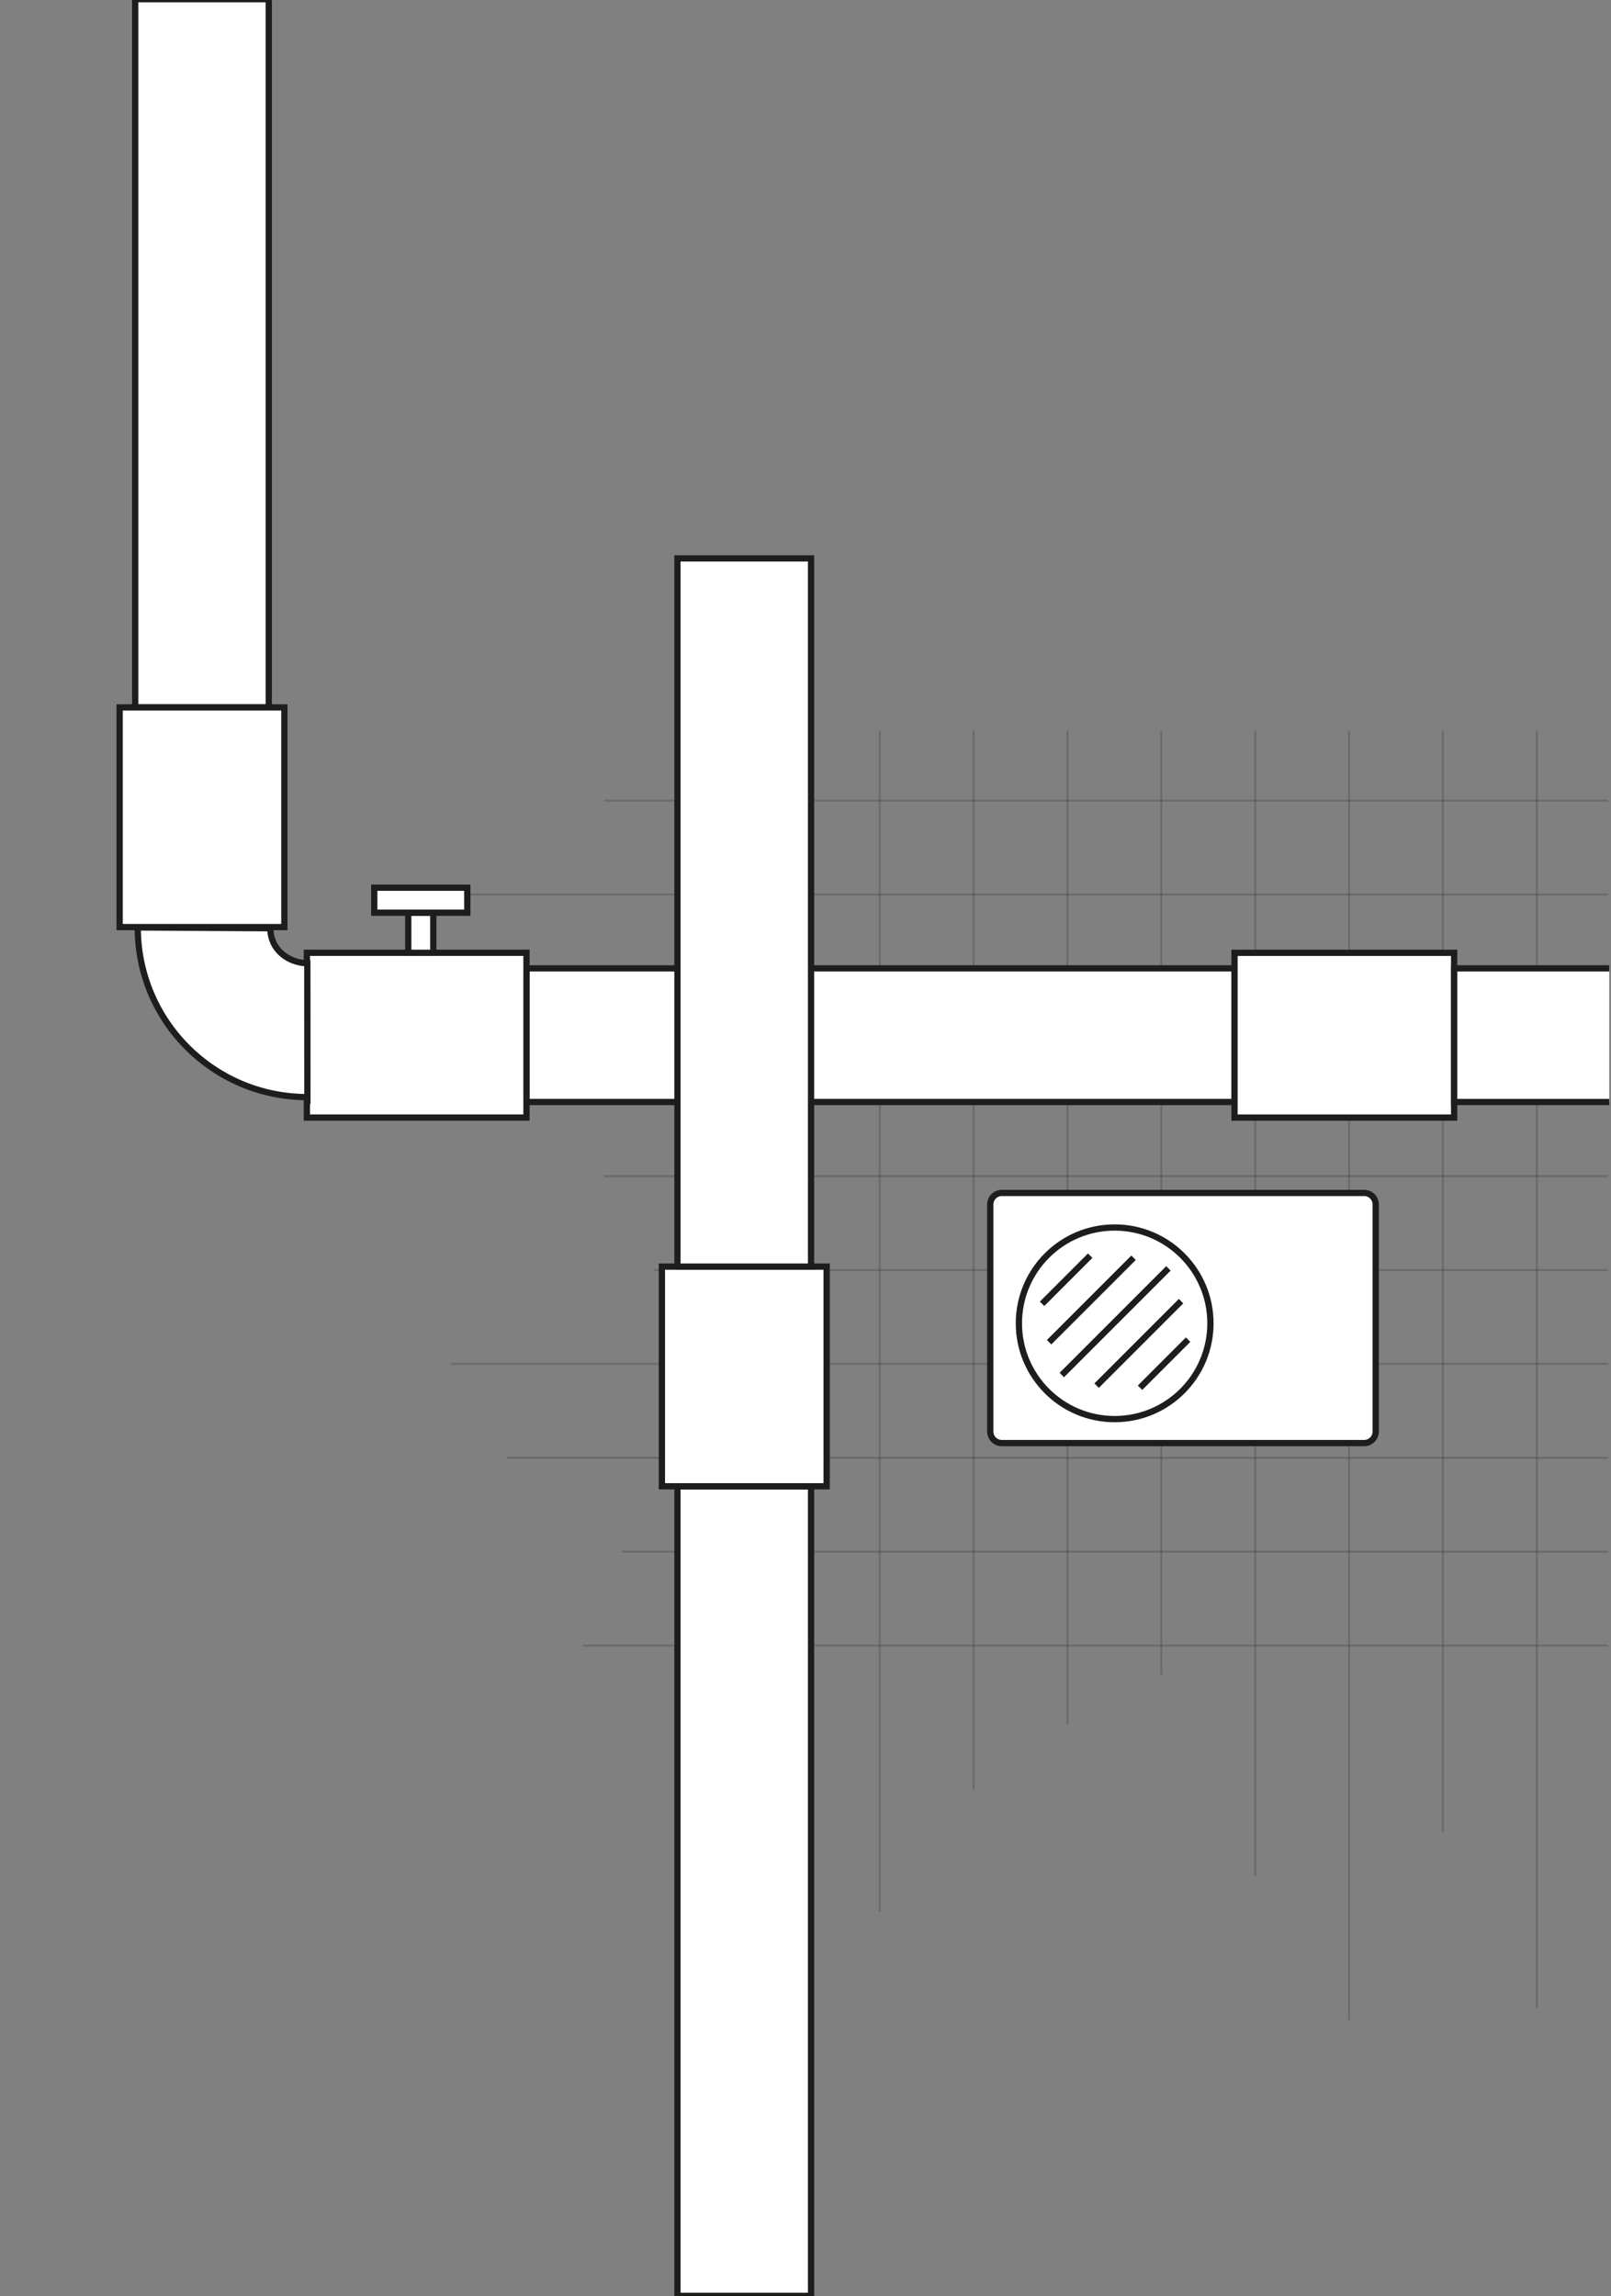 <svg width="386" height="550" viewBox="0 0 386 550" fill="none" xmlns="http://www.w3.org/2000/svg">
<rect x="0" y="0" width="386" height="550" fill="#808080" stroke="none"/>
<g clip-path="url(#clip0_531_1767)">
<path opacity="0.2" d="M188.304 175.014V445.792" stroke="#1C1C1C" stroke-width="0.5" stroke-miterlimit="10"/>
<path opacity="0.2" d="M210.796 175.014V457.956" stroke="#1C1C1C" stroke-width="0.5" stroke-miterlimit="10"/>
<path opacity="0.2" d="M233.281 175.014V428.73" stroke="#1C1C1C" stroke-width="0.5" stroke-miterlimit="10"/>
<path opacity="0.2" d="M255.774 175.014V413.07" stroke="#1C1C1C" stroke-width="0.5" stroke-miterlimit="10"/>
<path opacity="0.2" d="M278.26 175.014V401.138" stroke="#1C1C1C" stroke-width="0.5" stroke-miterlimit="10"/>
<path opacity="0.2" d="M300.745 175.014V449.421" stroke="#1C1C1C" stroke-width="0.5" stroke-miterlimit="10"/>
<path opacity="0.2" d="M323.238 175.014V483.915" stroke="#1C1C1C" stroke-width="0.5" stroke-miterlimit="10"/>
<path opacity="0.2" d="M345.724 175.014V438.898" stroke="#1C1C1C" stroke-width="0.5" stroke-miterlimit="10"/>
<path opacity="0.2" d="M368.217 175.014V480.934" stroke="#1C1C1C" stroke-width="0.5" stroke-miterlimit="10"/>
<path opacity="0.2" d="M385.294 191.775H144.734" stroke="#1C1C1C" stroke-width="0.5" stroke-miterlimit="10"/>
<path opacity="0.2" d="M385.294 214.261H111.665" stroke="#1C1C1C" stroke-width="0.5" stroke-miterlimit="10"/>
<path opacity="0.2" d="M385.294 236.746H99.379" stroke="#1C1C1C" stroke-width="0.5" stroke-miterlimit="10"/>
<path opacity="0.2" d="M385.295 259.239H128.905" stroke="#1C1C1C" stroke-width="0.5" stroke-miterlimit="10"/>
<path opacity="0.2" d="M385.294 281.725H144.734" stroke="#1C1C1C" stroke-width="0.5" stroke-miterlimit="10"/>
<path opacity="0.2" d="M385.294 304.218H156.79" stroke="#1C1C1C" stroke-width="0.5" stroke-miterlimit="10"/>
<path opacity="0.2" d="M385.295 326.703H107.999" stroke="#1C1C1C" stroke-width="0.5" stroke-miterlimit="10"/>
<path opacity="0.2" d="M385.294 349.188H121.409" stroke="#1C1C1C" stroke-width="0.5" stroke-miterlimit="10"/>
<path opacity="0.2" d="M385.294 371.681H149.071" stroke="#1C1C1C" stroke-width="0.5" stroke-miterlimit="10"/>
<path opacity="0.2" d="M385.294 394.166H139.635" stroke="#1C1C1C" stroke-width="0.5" stroke-miterlimit="10"/>
<path d="M326.852 285.752H240.038C238.506 285.752 237.265 286.994 237.265 288.525V342.893C237.265 344.425 238.506 345.667 240.038 345.667H326.852C328.383 345.667 329.625 344.425 329.625 342.893V288.525C329.625 286.994 328.383 285.752 326.852 285.752Z" fill="white" stroke="#1D1D1B" stroke-width="1.5" stroke-miterlimit="10"/>
<path d="M267.075 339.927C279.749 339.927 290.023 329.653 290.023 316.98C290.023 304.306 279.749 294.032 267.075 294.032C254.402 294.032 244.128 304.306 244.128 316.98C244.128 329.653 254.402 339.927 267.075 339.927Z" fill="white" stroke="#1D1D1B" stroke-width="1.5" stroke-miterlimit="10"/>
<path d="M279.955 303.824L254.411 329.368" stroke="#1D1D1B" stroke-width="1.5" stroke-miterlimit="10"/>
<path d="M271.605 301.274L251.369 321.51" stroke="#1D1D1B" stroke-width="1.5" stroke-miterlimit="10"/>
<path d="M261.213 300.773L249.682 312.305" stroke="#1D1D1B" stroke-width="1.5" stroke-miterlimit="10"/>
<path d="M262.754 331.91L282.99 311.674" stroke="#1D1D1B" stroke-width="1.5" stroke-miterlimit="10"/>
<path d="M273.152 332.411L284.676 320.887" stroke="#1D1D1B" stroke-width="1.5" stroke-miterlimit="10"/>
<path d="M32.394 169.451H64.4L64.4 -0.194H32.394L32.394 169.451Z" fill="white" stroke="#1D1D1B" stroke-width="1.5" stroke-miterlimit="10"/>
<path d="M28.666 222.07H68.137V169.451H28.666L28.666 222.07Z" fill="white" stroke="#1D1D1B" stroke-width="1.5" stroke-miterlimit="10"/>
<path d="M295.794 263.967V231.961H126.149V263.967H295.794Z" fill="white" stroke="#1D1D1B" stroke-width="1.5" stroke-miterlimit="10"/>
<path d="M348.413 267.703V228.232H295.793V267.703H348.413Z" fill="white" stroke="#1D1D1B" stroke-width="1.5" stroke-miterlimit="10"/>
<path d="M73.528 228.226V267.696H126.148V228.226H73.528Z" fill="white" stroke="#1D1D1B" stroke-width="1.5" stroke-miterlimit="10"/>
<path d="M73.644 262.798C51.198 262.798 33.003 244.603 33.003 222.156L64.778 222.349C64.778 226.586 67.736 229.628 71.711 230.506C72.327 230.645 72.974 230.714 73.637 230.714L73.652 262.805L73.644 262.798Z" fill="white" stroke="#1D1D1B" stroke-width="1.5" stroke-miterlimit="10"/>
<path d="M518.065 263.967V231.961H348.42V263.967H518.065Z" fill="white" stroke="#1D1D1B" stroke-width="1.5" stroke-miterlimit="10"/>
<path d="M103.816 228.234V218.628H97.823V228.234H103.816Z" fill="white" stroke="#1D1D1B" stroke-width="1.5" stroke-miterlimit="10"/>
<path d="M111.968 212.634H89.675V218.627H111.968V212.634Z" fill="white" stroke="#1D1D1B" stroke-width="1.5" stroke-miterlimit="10"/>
<path d="M194.328 356.02H162.321V549.945H194.328V356.02Z" fill="white" stroke="#1D1D1B" stroke-width="1.5" stroke-miterlimit="10"/>
<path d="M198.063 303.4H158.593V356.02H198.063V303.4Z" fill="white" stroke="#1D1D1B" stroke-width="1.5" stroke-miterlimit="10"/>
<path d="M194.328 133.755H162.321V303.4H194.328V133.755Z" fill="white" stroke="#1D1D1B" stroke-width="1.5" stroke-miterlimit="10"/>
</g>
<defs>
<clipPath id="clip0_531_1767">
<rect width="385.154" height="550" fill="white" transform="translate(0.423)"/>
</clipPath>
</defs>
</svg>

